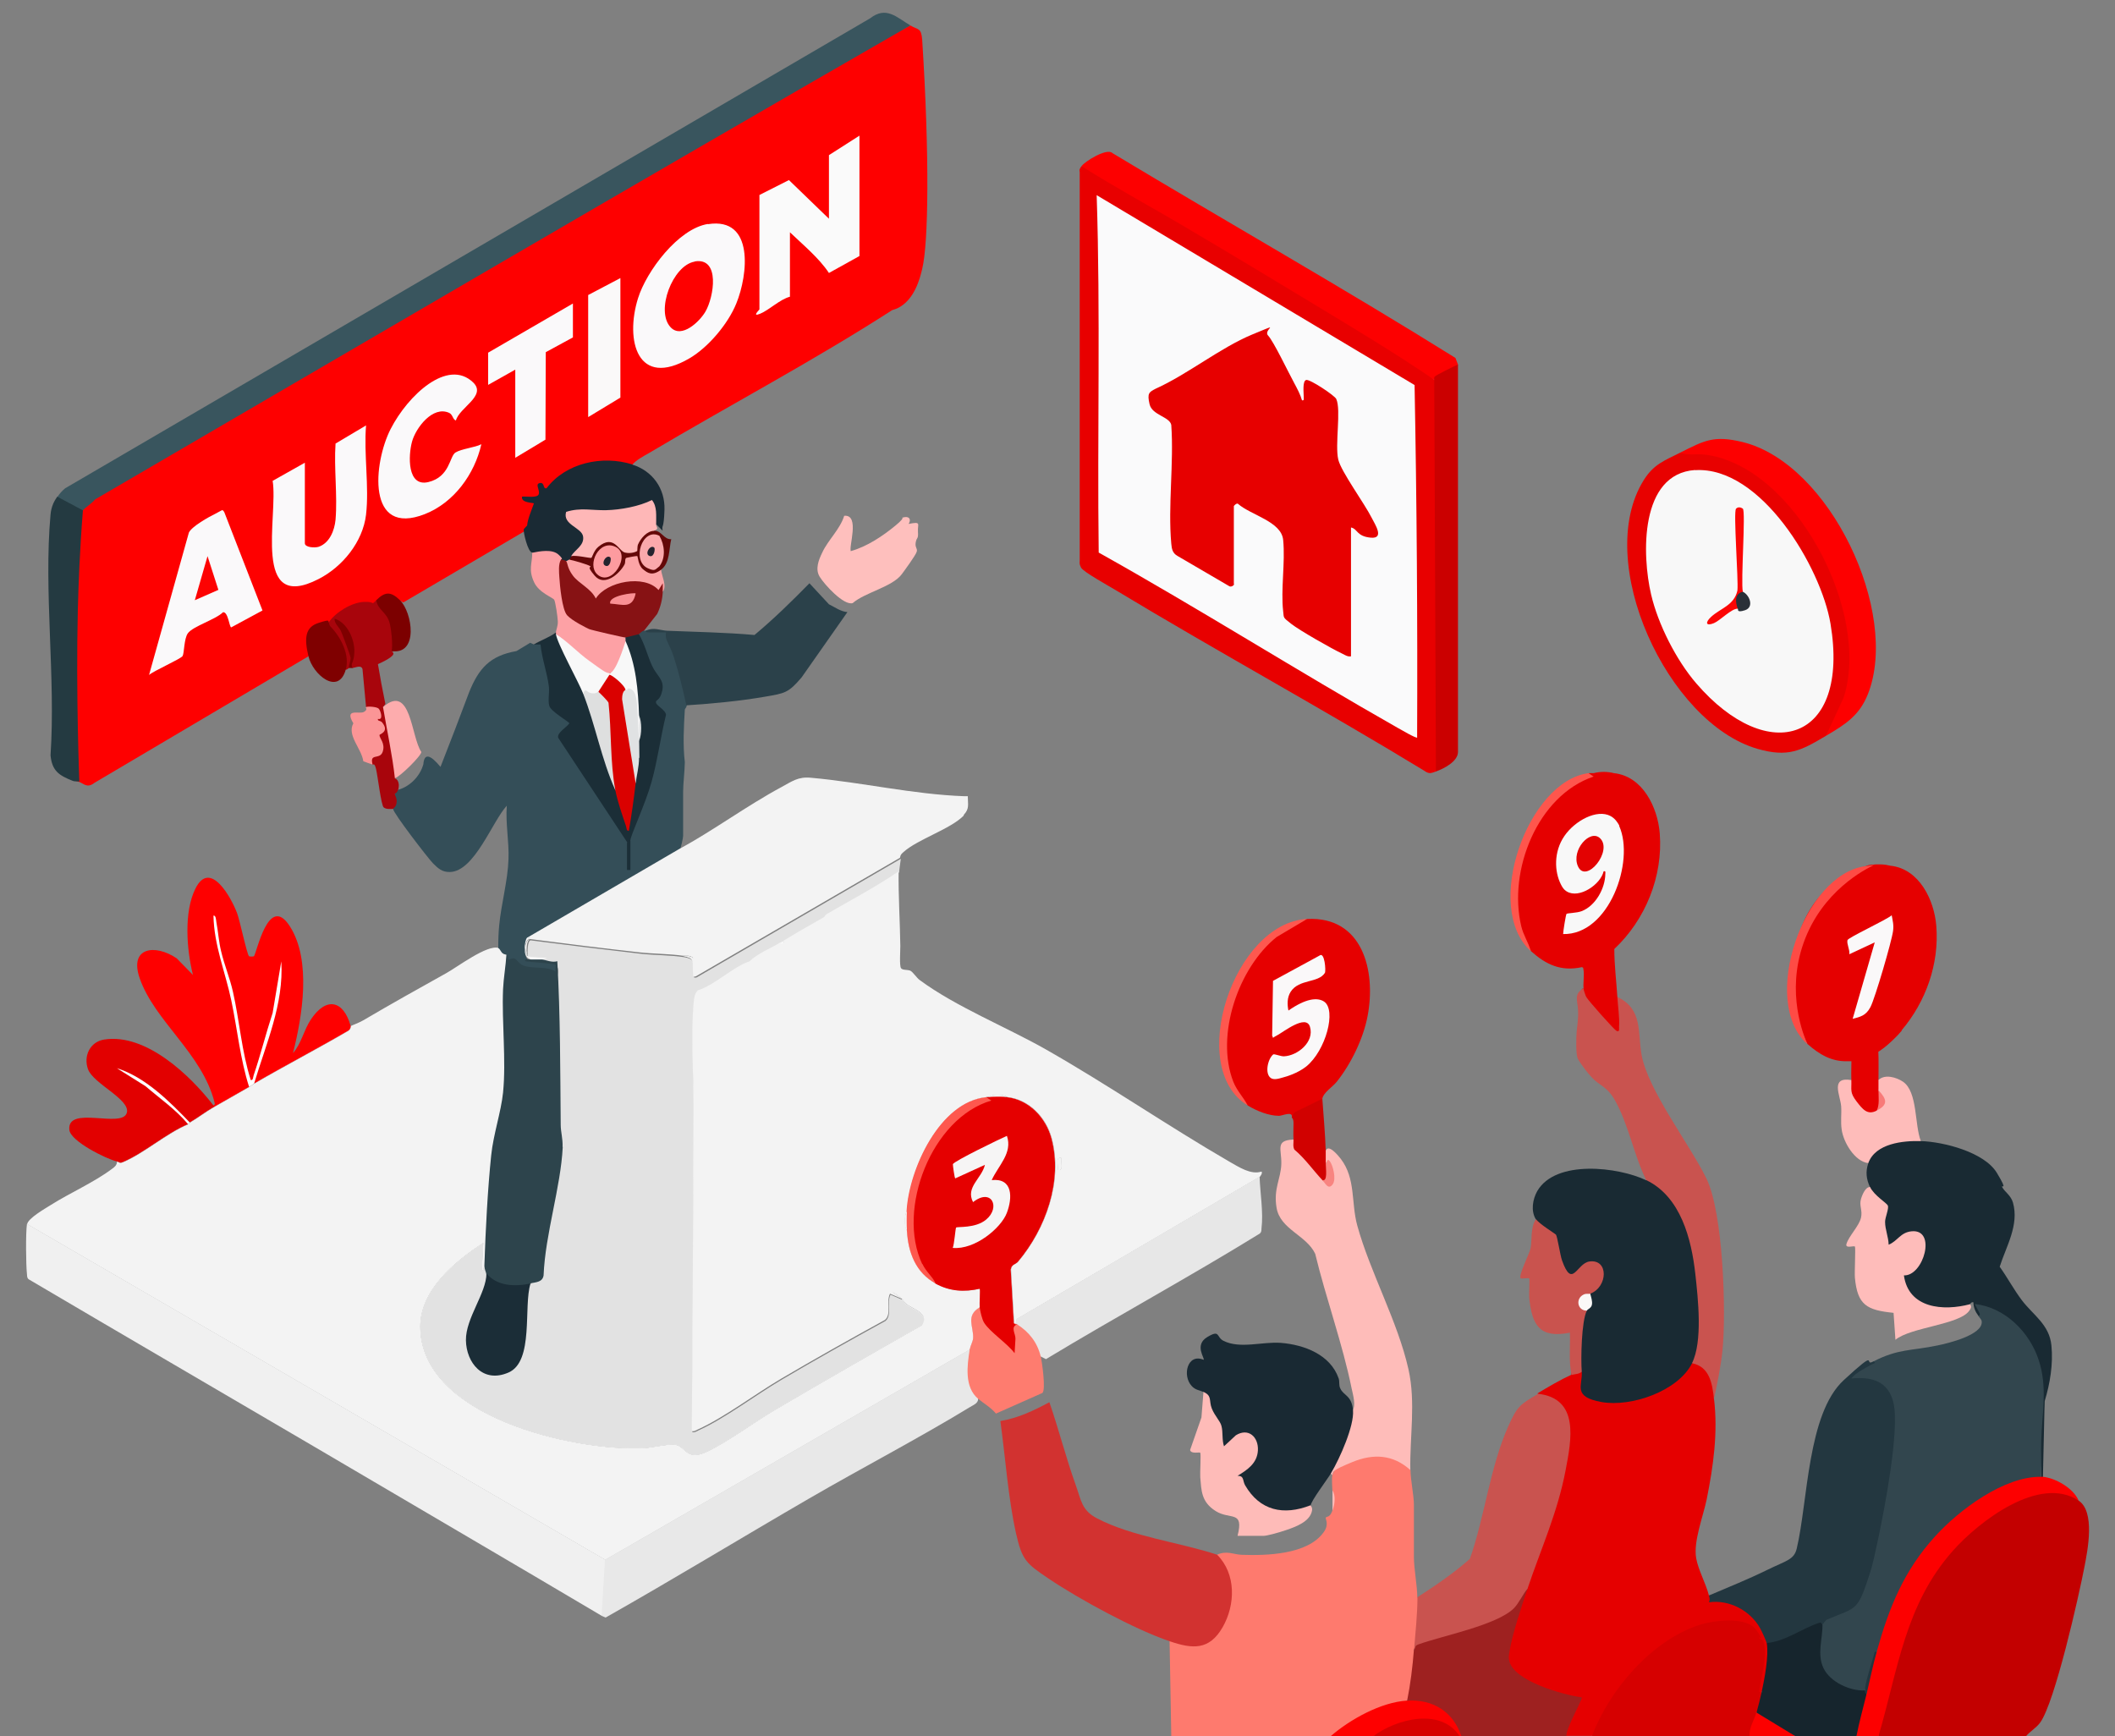 <?xml version="1.0" encoding="UTF-8"?>
<svg id="Livello_1" xmlns="http://www.w3.org/2000/svg" baseProfile="tiny" version="1.2" viewBox="0 0 1247.4 1024">
  <rect x="0" y="0" width="1247.4" height="1024" fill="#808080" stroke="none"/>
  <!-- Generator: Adobe Illustrator 29.5.1, SVG Export Plug-In . SVG Version: 2.1.0 Build 141)  -->
  <path d="M1121.6,607.9h0c-1.4,1.7-2.9,3.3-4.5,4.8h0c-4,3.9-10.8,10.3-21,12.6-.5,0-1.2.2-1.9.4-.3,0-.5,0-.8,0-.5,0-.9,0-1.4.2h-2.6c-9,.2-16.2-3.8-23.4-10.2-1.6-3.2-3.9-8.3-5.7-14.8-.6-2.1-12.4-47.7,16.2-75.7,4.2-4.1,12.3-10.8,25.8-15-.8.1-1.5.3-2.3.4,2.4-.5,5.4-.9,9-.8,2.3,0,4.3.4,6,.8,17,1.8,25.8,20.3,27,35.5,1.8,22.3-6.1,44.7-20.5,61.6h.2Z" fill="#e50000"/>
  <path d="M1010.9,825c2.4,19.9-.4,39.7-4.3,59.2-2.1,10.2-8,25-6.2,34.9,1.2,6.8,5.7,14.8,7.5,21.9,1.6-.3,2.2.4,2.6,1.7,12.6-.3,23.2,6.2,29.5,16.9,1.4,2.4,4.5,7.6,1.9,9.3l2.2,1.3c.7,8.9-1.1,17.8-2.9,26.5l-2.3,1.1c-1.8,1.6-2.9.5-3.1-1.8,1.9-8.1,2.9-16.3,2.9-24.6-1.2-3.6-3.9-8.5-6.9-11.3-39-12.2-76.1,28.7-90.1,61.8l-2.9,1.9h-15l-1.4-.2c.9-6.9,3.4-13.9,7.7-20.9-16.3-2.4-29.8-8.9-40.5-19.3-5.7-9.8,6-36.9,11.2-46.6-.5-1.7-.7-3.4-.4-5.1,9.6-23.8,17-47,22.2-71.9,2.9-13.9,3.9-33.3-14.2-35.8l-1.6-2.2c6.3-3.8,13.4-8,20-11-.4-3,4-3.5,6-2l2.1,1.1c1.1,30,51.2,10.8,60.3-5.4l2.6-.6c1.9-3,5.5-.3,7.7,1.5,6.1,5,5.9,12.3,5.3,19.5h.1Z" fill="#e50000"/>
  <path d="M831.9,867c0,5.8,2,14.9,2,20.5v31c0,6.6,2,16.9,2,23.5.5.6,1,1.1,1.3,1.8,2.2,4.1-.6,24.2-3.3,29.2,2.5,9.1.9,21.9-4,30l-2,2.2c-13.8,1.9-26.4,8.7-37.5,16.9l-5.6,1.9h-94l-1-56,2.3-1.4c28.4,13,41.1-28.3,25.6-46.8v-2.8c5.8-2.7,9.6-.2,14.6,0,14.5.5,39.1,0,48.5-13.5,3.3-4.6.7-7.9,1.1-8.4.7-1,2.3.2,3.9-4.1.7-4,1-8.1,0-12,0-2.4-.5-7.1,0-9,2.3-8,16.3-12.3,24.4-12.8s19.3,2,21.6,9.8h.1Z" fill="#fe7a6e"/>
  <path d="M1225.9,885c9.9,6.5,5.4,29.1,3.5,39-3.4,17.6-17.4,79.8-26.1,91.9-2.3,3.2-5.9,5.1-8.4,8.1h-87l-.8-4.4c12.2-52.2,25.1-104,74.5-131.9,12.4-7,33.2-15.4,44.3-2.7h0Z" fill="#c30000"/>
  <path d="M938.9,1024c10.1-27.1,35-56.3,63-65.5,8.4-2.8,28.2-5.5,34,2.9s.7,3.1,1.5,4.5,2,.7,2.4,1.8c2.7,7-.3,17.9-1.5,25.2s-1.3,4.1.6,5c2.3,3.8.8,9.7-3,12,1.5,2.1,1,5.1-1.3,9.1,0,2.6-1,4.2-2.7,4.9h-93Z" fill="#d60000"/>
  <path d="M900.9,937c-3.3,9.9-9.1,27.1-10.6,37-.3,2-.7,3.1-.2,5.3,2.3,12.2,32,20.3,42.8,21.8.7,1-9.9,19.1-9,23h-62c-7-10.8-16-19.6-29.8-19.1l-2.2-1.9c2-10,3.2-19.8,4-30l1.7-4.9,34.9-10.5c12.5-4.4,22.1-8,27.9-20.7h2.5,0Z" fill="#9e2120"/>
  <path d="M1074.9,958l2,1.6c-4.1,18.9,0,33.6,21.7,35.4l1.4,2c.6,0,.9.7,1,2,1.2,7.9-1.5,18.3-6,25h-36c-8-2.4-15.6-6.3-22.8-11.5l-.2-2.5c1.1-3.9,2.1-8.1,3-12,1.7-8,4.3-21.2,3-29,2.3-2.2,5.6-3.8,9.9-4.6l20.3-9.2c2.7-.6,4.2.3,2.8,2.8h-.1Z" fill="#16252d"/>
  <path d="M1203.9,871c0-.9.4-.9,1,0,7.4.7,18.1,6.8,21,14-23.2-15.2-58.8,12.4-74,29.5-28.4,31.9-32.4,70-44,109.5h-13c1.6-8.4,4-16.7,6-25,.3-8.5,2.9-17.1,6-25-.6-1.4-1-2.8-.8-4.3.6-7.6,8.7-26,12.5-33.5,15.7-31.6,47.1-62.6,83.1-67.1l2.3,2h0Z" fill="#fd0000"/>
  <path d="M829.9,1003c15.2-.9,27.2,6.5,32,21h-1l-3.7-1.5c-10.9-11.2-28.6-6.9-40.9-.3l-6.5,1.8h-25c11.4-9.9,29.7-20.1,45-21h.1Z" fill="#fe0000"/>
  <path d="M860.9,1024h-51c13.7-10.2,39.8-17.1,51,0Z" fill="#d60000"/>
  <path d="M1058.9,1024h-27c-.4-5.1,2.7-9.5,4-14l23,14Z" fill="#fc0000"/>
  <path d="M110.9,663c-12.9,5.4-25.8,17-38.3,22.3-2.3,1-2.1,0-3.7-.3,12.7-7.1,25.6-14.7,38.7-22.7,0,0,3.3.7,3.3.7Z" fill="#f6f6f7"/>
  <path d="M111.9,662c-.3.2-.6.8-1,1-.7-.8-.8-1.4-.5-1.5h0c.3,0,.8,0,1.5.5Z" fill="#f6f6f7"/>
  <path d="M125.9,653c-4.7,2.7-9.2,6.2-14,9,1.9-4.7,8.9-9.6,14-9Z" fill="#f6f6f7"/>
  <path d="M146.9,641c-7,4.1-14.1,8-21,12,5.1-6.4,12.9-10.8,21-12Z" fill="#f6f6f7"/>
  <path d="M149.9,639c-.9.5-1.9,1.3-3,2-.3-2.2,0-3,1.5-2.7.4,0,.9.3,1.5.7Z" fill="#f6f6f7"/>
  <path d="M206.9,605c-.1,0,0,2-1.6,2.9-18.3,10.7-37.2,20.5-55.4,31.1,1.1-1.3,2.3-2.5,3.6-3.6,1.2-1.1,2.5-2.2,3.9-3,16.2-9.3,33.8-18.9,49.5-27.4Z" fill="#f6f6f7"/>
  <path d="M298.9,563c-.3-.2-1.6-.2-2.5-1-.9-.7-1.6-2.8-2.5-3,2.3-1.7,4.7,1.8,5,4Z" fill="#f6f6f7"/>
  <path d="M299.2,640.8c-6.9,33.6-10.2,67.8-11.9,102.4l-1.4,2.8c.7-20.6,1.9-44.1,4-64.5,1.3-12.5,5.8-25.5,7-37,1.9-19-.8-41.5,0-61,.3-6.5,1.6-13.9,2-20.5.4,1.4.7,2.9.9,4.4.5,3.8.3,7.9-.7,12.3v61.1h.1Z" fill="#f6f6f7"/>
  <path d="M356.9,920l-1.8,1.2c-112.8-65.5-225.6-131-338.5-196.5l-.7-2.7,341,198Z" fill="#f6f6f7"/>
  <path d="M571.9,796l-1.8,3.3c-70.4,40.6-140.8,81.2-211.1,121.8h-.1l-1.9-1.1,215-124h0Z" fill="#f6f6f7"/>
  <path d="M531.9,766l-5.5-3.9c1.4.5,3.2,1.8,5.5,3.9Z" fill="#f6f6f7"/>
  <path d="M534.6,724.5c0,.5.2,1,.3,1.5-1.7-2.7-1.7-9.1,0-12,0,.5-.2,1-.3,1.5,0,.5-.2,1-.2,1.5s0,1,0,1.5q0,.3,0,0v3h0c0,1,.2,2,.4,2.9h-.1Z" fill="#f6f6f7"/>
  <path d="M551.9,757c-11.8-6.3-16.3-18.3-17-31l2.1,1.8c.8,11.6,6,21.6,14.9,29.2Z" fill="#f6f6f7"/>
  <path d="M543.9,781.5c-28.9,16.4-57.7,32.9-86.3,49.7-12.4,7.2-29.4,20-41.6,25.4-11.3,4.9-11.6-3.5-17.6-4.5-4-.7-14.1,1.8-18.9,2-41.2,1.8-131.3-18.4-131.6-71.5-.1-21.8,20.5-38.7,37.1-49.5l-1,18,2-5v.8c0,4.9-1.3,6-4,3.2l.6-13c-57.4,38-33,82.1,23.5,102.8,29.9,11,61.8,14.8,92.7,10.3,11.4,7.7,12.5,7.5,24.8.4,38.2-24.8,78.7-47.8,119.1-70.4,3.6-2.1-7.1-8.4-8.9-9.1-1.9-1.5-3.6-2.9-1.8-5,.8.8,1.3,2,2.5,3,4,3.2,13.8,5.5,9.5,12.5h0Z" fill="#f6f6f7"/>
  <path d="M575.9,787.5c0,3.3-.5,7.7-4,8.5.4-2.3,1.8-4.6,2-6.6.5-6.9-4.7-13.3,4-18.4-3,6-3.9,9.3-2,16.5Z" fill="#f6f6f7"/>
  <path d="M577.9,771c-.2-2,.4-10.6,0-11-9.2,2.1-17.7,1.5-26-3l2.8-.8c6.9,3.2,14.5,3.6,21.9,2.1,4.6.2,4.6,11.1,1.2,12.7h0Z" fill="#f6f6f7"/>
  <path d="M581.9,647l-.8,1.4c-27.3,7.5-40.7,37.9-44,63.8l-2.1,1.7c1.4-24.4,19.4-64.3,47-67h-.1Z" fill="#f6f6f7"/>
  <path d="M582.7,647h-.8.8Z" fill="#f6f6f7"/>
  <path d="M593.9,647c-3.6-1-7.4-1-11,0,2.3-1.7,8.5-1.7,11,0Z" fill="#f6f6f7"/>
  <path d="M623.9,690c.6-2.1-1.7-7.8,2-7-.6,2.1,1.7,7.8-2,7Z" fill="#f6f6f7"/>
  <path d="M742.9,694l-.7,2.6c-48,28.1-95.6,56.2-142.9,84.2,0,0-.3,0-.4.2-.6.8-1.7,1.3-2.2.7,0,0-.2-.2-.2-.5-1.4-4.2-2.9-32.2-1.1-35.8,24.9-21.5,41.1-83.9,0-96.2l-1.5-2.2c13,1.4,23,12,26.3,24.2,6.8,25.2-3.4,53.4-19.7,72.8-1.6,1.9-3.8,1.4-4.3,4.7l1.8,30.9c0,.5,0,.7.2.9.2,0,.5,0,.9.2l.5-2.7,143.4-84h0Z" fill="#f6f6f7"/>
  <path d="M372.9,274l-2.8,1.3c-17.1-4.3-35.4.4-46.8,14.3-1.7.6-3.1.3-4.2-1.1,1.6,4-.7,6.6-4.9,6.5.8.2,1.6.6,2,1.4.6,1.3-2.8,13.7-5.4,13.7l-.9,2.9-72,42.3-2.1-1.1c-2.1.2-4.4-.5-7.1-1.9-2.6,1.5-4.9,2.2-6.9,1.9.5,2.8.2,3.2-2.5,3.7-7.5-2.3-14.9,2-20.5,6.7-1.7-.3-2.6.6-2.7,2.8l-2.3-.2-1,1.8c-9.6-.7-10.8,8.4-9.5,15.9l-1.6,2.3-126,74.5c-4.4,3.5-6.5.2-9-.5-2.2-.5-3.2-1.4-3-3.7.6-45.2,0-89.7-1.5-133.6.2-7.7.5-15.6,4-22.5l2.5-.2c-2-2,4.3-7.1,5.9-8C195,211.2,335.2,129.4,475.7,48c20.2-11.4,40.6-22.4,61.2-33,4.6,2.8,6.4,1.1,7,8.5,4.4,68.7,3.7,120,0,135.1-1.3,5.5-4.5,18.4-14.6,23.2-1.5.7-2.7.9-3.1,1.1-45.7,29.5-96.5,56.4-143.6,84.4-3.3,1.9-7.2,3.9-9.7,6.8h0Z" fill="#fe0000"/>
  <path d="M531.9,766l-5.5-3.9c1.4.5,3.2,1.8,5.5,3.9Z" fill="#e2e2e2"/>
  <path d="M312.8,553.4c-.2,0-.4.3-.6.4,0,0,.2-.3.2-.4h.4Z" fill="#e2e2e2"/>
  <path d="M409,565.1h-.1c-1.6-.5-3.4-.8-5.2-1h-.8c1.2-.2,2.3-.2,3.2,0h0c1.2.2,2.1.6,2.9,1.2v-.2Z" fill="#e2e2e2"/>
  <path d="M543.9,781.5c-28.9,16.4-57.7,32.9-86.3,49.7-12.4,7.2-29.4,20-41.6,25.4-11.3,4.9-11.6-3.5-17.6-4.5-4-.7-14.1,1.8-18.9,2-41.2,1.8-131.3-18.4-131.6-71.5-.1-21.8,20.5-38.7,37.1-49.5l-1,18,2-5c2.6.2,3.4,3.8,1,5h0c.5.9.9,1.9,1.1,2.9.6,3,0,6.2-2.1,9.8l-7.3,17.4c-9.9,27.7,27.9,41.8,29.6,8l1.9-28.7c0-.7,0-1.2.3-1.5.4-.9,1.3-1.3,2.6-1.8l1.1-2.2c2.2,0,3.8-.8,4.6-2.2,3.6-25.4,7.4-50.7,11.3-76.1-1.3-32.2-2.1-64.9-2.5-98,1.6-3.8,2-6.6,1.1-8.5-.4-1-1.2-1.7-2.3-2.2-1.4-.7-3.4-.9-5.9-.7l-.4-1c-.9,0-1.8,0-2.5,0-2.5-.2-4.4-.8-5.7-1.7h0c-.3-.2-.5-.4-.7-.6h0c-.9-1.1-1.2-2.5-.9-4.3,0,1.4.3,2.8.9,4-.2-2.2-.1-8.7,1.7-9.1,21.6,2.8,43.3,5.4,64.9,7.9,8.2.9,17.5.8,25.5,2,7.7,1.2,5.2,4.1,6,10.5.2,1.4-.6,1.8,1.5,1.5l120.5-70c-.2,1.5-1,7.1-1,8-13.5,9.3-28.2,16.9-42.4,25.2-.9.5-1.4,1.7-1.6,1.8-4.6,2.7-9.4,5.3-14,8-3.3,1.9-6.8,4.1-10,6,.5,1.1,0,1.8-.7,1.8h-.2c-.3,0-.7-.3-1.1-.7-6,3.6-12.8,6.1-18,11-9.3,3-20.4,13.9-30.4,17.1-2.1,1.8-2.4,5.6-2.6,8.4-1.6,18.8.1,42.1,0,61.5-.2,63.3-.5,126.7-1,190,1.6.4,2.3-.4,3.5-.9,15.4-6.9,34-21,49.1-29.9,20.2-11.9,40.7-23.4,61.3-34.7,4.1-3.4.6-10.6,3-15.5l7,3c.8.8,1.3,2,2.5,3,4,3.2,13.8,5.5,9.5,12.5l-.3-.5Z" fill="#e2e2e2"/>
  <path d="M743.9,691c-6.2,2-13.2-2.7-18.7-5.8-36.6-21.2-71.8-45.5-108.6-66.4-23.3-13.2-52.8-25-74.2-40.8-1.8-1.3-3.9-4.7-5.5-5.5-1.7-.7-4.7-.2-5.5-1.5-1-1.4-.4-10.4-.4-13.1-.2-14.4-1.2-29.9-1-44-13.5,9.3-28.2,16.9-42.4,25.2-.9.5-1.4,1.7-1.6,1.8-4.6,2.7-9.4,5.3-14,8-3.3,1.9-6.8,4.1-10,6,.5,1.1,0,1.8-.7,1.8h-.2c-.3,0-.7-.3-1.1-.7-6,3.6-12.8,6.1-18,11-9.3,3-20.4,13.9-30.4,17.1-2.1,1.8-2.4,5.6-2.6,8.4-1.6,18.8.1,42.1,0,61.5-.2,63.3-.5,126.7-1,190,1.6.4,2.3-.4,3.5-.9,15.4-6.9,34-21,49.1-29.9,20.2-11.9,40.7-23.4,61.3-34.7,4.1-3.4.6-10.6,3-15.5l7,3-5.5-3.9c1.4.5,3.2,1.8,5.5,3.9.8.8,1.3,2,2.5,3,4,3.2,13.8,5.5,9.5,12.5-28.9,16.4-57.7,32.9-86.3,49.7-12.4,7.2-29.4,20-41.6,25.4-11.3,4.9-11.6-3.5-17.6-4.5-4-.7-14.1,1.8-18.9,2-41.2,1.8-131.3-18.4-131.6-71.5-.1-21.8,20.5-38.7,37.1-49.5l-1,18,2-5c.7-20.6,1.9-44.1,4-64.5,1.3-12.5,5.8-25.5,7-37,1.9-19-.8-41.5,0-61,.3-6.5,1.6-13.9,2-20.5-.3-.2-1.6-.2-2.5-1-.9-.7-1.6-2.8-2.5-3-6.7-2.1-24.2,11.2-30.7,14.8-16.5,9.2-32.8,18.3-49.1,27.9-2.6,1.5-6.8,3-7.2,3.3-.1,0,0,2-1.6,2.9-18.3,10.7-37.2,20.5-55.4,31.1-.9.5-1.9,1.3-3,2-7,4.1-14.1,8-21,12-4.7,2.7-9.2,6.2-14,9-.3.2-.6.8-1,1-12.9,5.4-25.8,17-38.3,22.3-2.3,1-2.1,0-3.7-.3,0,2.1-1.5,3.3-3.1,4.4-10.4,7.8-24.7,14.1-35.8,21.1-3.5,2.2-13.5,7.9-14.1,11.4l341,198,215-124c.4-2.3,1.8-4.6,2-6.6.5-6.9-4.7-13.3,4-18.4-.2-2,.4-10.6,0-11-9.2,2.1-17.7,1.5-26-3-11.8-6.3-16.3-18.3-17-31-1.7-2.7-1.7-9.1,0-12,1.4-24.4,19.4-64.3,47-67h1c2.3-1.7,8.5-1.7,11,0,13,1.4,23,12,26.3,24.2,6.8,25.2-3.4,53.4-19.7,72.8-1.6,1.9-3.8,1.4-4.3,4.7l1.8,30.9c0,.5,0,.7.2.9.2,0,.5,0,.9.2l.5-2.7,143.4-84c0-.2,1.6-1.7,1-3h-.2ZM623.9,690c.6-2.1-1.7-7.8,2-7-.6,2.1,1.7,7.8-2,7Z" fill="#f3f3f3"/>
  <path d="M461.2,556.8h-.2c-.3,0-.7-.3-1.1-.7.5,0,.9,0,1.3.3.2-.4.4-.8.7-1.3.5,1.1,0,1.8-.7,1.8h0Z" fill="#f3f3f3"/>
  <path d="M531.9,766l-5.5-3.9c1.4.5,3.2,1.8,5.5,3.9Z" fill="#f3f3f3"/>
  <path d="M394.5,373c-4.5-.9-9-1.3-13.6-1h-1c-1.8-2.6-4.7-.6-3,2l-.7,2.9c3.5,9.4,7.6,18.5,12.6,27v3.2c-5.8,6.8-3.9,9,2,14.3-3.8,25.2-11.3,49.7-20.5,72.1l-39.2-59c2.5-2.5,4.7-5.2,6.4-8-3.6-3.7-7.4-7.3-11.5-10.7-.1-12.3-2.1-24.6-5.9-36.8-1.8,0-3.5.4-5.2,1.1l-2.2-1-8.1,4.9c-15.6,2.7-22.3,10.2-28,24.5-5.5,14.7-11.1,29.3-16.8,43.8-6.2-7.5-9.6-8.1-10.1-1.6-2,7.4-8.5,13.8-16,15.4l-.8,2.1c-1.6,1.7-1.5,6.8-1,9-.2,2,20.6,29.1,23.5,32,3.1,3.1,5.4,5.2,10,5.1,14.5-.4,24.9-29.8,33.5-39.1-.8,10.5,1.4,21.1,1,31.5-.4,12.8-4.3,26.4-5.5,39.2-.4,4.4-.6,8.9-.5,13.3.9.3,1.6,2.3,2.5,3,1,.8,2.2.7,2.5,1,0,2.2.3,3.7.9,4.4.7.8,1.7.7,3.2,0,.7,4.4,24.6,8,25.5,7,.1-.2,0-2.6,0-4.3s-.1-1.3-.2-1.4c-.2-.3-1-.5-2.1-.7-2.1-.4-5.5-.7-8.4-.9h0c-1,0-2,0-2.9-.2h-2.5l.5-.6c-4.6-.2-3.6-10.5-2-12.5l90-52.5c.7-1.5,2-7.3,2-8.5v-26c0-4.9.9-11.8,1-17.5-1.2-10-.6-20.8,0-31,.1-.5,1.1-1.5,1-2l1.2-3.6c-3.2-13.6-7.1-26.7-11.7-39.4v-.4ZM370.5,511.2c0-.4.2-.9.3-1.4v1.3h-.3ZM370.8,496.2c0,.8,0,1.8-.1,2.7-.2-.9-.5-1.7-.8-2.4.3-.4.6-.9.8-1.4.3.2.7.3,1.2.4-.6.2-1.1.4-1.1.7h0ZM312.8,553.4h-.4c0,0-.2.3-.2.4.2-.2.4-.3.6-.4ZM310.9,564s.1,0,.3,0l-.3-.6h0s0-.2-.1-.3h0c-.6-1.2-.8-2.6-.9-4-.3,1.8,0,3.1.9,4.2h0c0,.3,0,.5.1.6Z" fill="#344e58"/>
  <path d="M1203.9,871c-21.9-.4-48.4,19.5-62.5,35-18.5,20.3-27.2,41.9-34.5,68-2.6,7.7-4.9,15.4-7,23-8.9.4-20.5-5-24.4-13.1-4-8.3-.5-17.3-.6-25.9-1.8-1.6-.6-2.7.9-4,19.1-6.1,21.2-12.4,26.1-30.8,6-22.2,10.5-47.2,12.8-70.1s3.9-40.8-22.4-38.4c-2.7-1.3-1.3-2.9.8-4.3,4.8-2.9,8.7-5.3,11.7-7.4,15-7.7,22.4-6.2,38-9.5,5.9-1.2,26.6-6.1,26-14,0-1.5-1.8-2.6-2-3.6-.9-2.6-1.8-5.3-2.7-8.1,22.4-.7,41.5,24.5,42.7,45.8-1.6,19-2.6,38.1-3,57.3h0Z" fill="#32464e"/>
  <path d="M357,951.7l-2.1,1.3c-56.7-33.6-113.6-66.8-170.3-100.2-55.9-32.8-111.9-65.4-167.7-98.3-1-.8-.9-1.9-1-3-.6-5.3-.8-24.5,0-29.6l341,198c.8,0,1.9.5,1.9,1h0c.2,6-.6,25.5-1.9,30.6v.2Z" fill="#f0f0f0"/>
  <path d="M568.4,481c-7.6,7.9-27.2,14-35.5,21.5-1.4,1.3-1.7,1.4-2.1,3.4l-120.5,70c-2,.3-1.3,0-1.5-1.5-.8-6.4,1.7-9.4-6-10.5h.8c1.8.2,3.6.6,5.2,1.1h.1c-.8-.7-1.7-1.1-2.9-1.3h0c-.9,0-2,0-3.2,0-8-1.2-17.3-1.1-25.5-2-21.7-2.4-43.3-5.1-64.9-7.9-1.9.5-2,6.9-1.7,9.1-.6-1.2-.8-2.6-.9-4,.3-1.5,1-3.3,2.2-5.4.2-.2.4-.3.6-.4h-.4c0,0-.2.3-.2.4-1.5,1.2-2.2,3.2-2.2,5.4-.3,1.8,0,3.1.9,4.2h0c0,.3,0,.5.1.6,0,0,.1,0,.3,0,.5.8,1,1.4,1.7,1.9-4.6-.2-3.6-10.5-2-12.5l90-52.5c19.2-10.3,39.8-25.5,60.1-36.4,6.3-3.4,9.8-6.2,17.3-5.5,30.3,2.7,60.1,9.8,90.6,10.9h2c0,4.9,1.1,7.3-2.4,11v.3Z" fill="#f3f3f3"/>
  <path d="M312.1,553.8c-1.2,2.1-2,3.9-2.2,5.4,0-2.2.7-4.2,2.2-5.4Z" fill="#f7f7f7"/>
  <path d="M310.8,563.3h0c-.9-.9-1.2-2.3-.9-4.1,0,1.4.3,2.8.9,4h0Z" fill="#f7f7f7"/>
  <path d="M312.8,553.4c-.2,0-.4.3-.6.4,0,0,.2-.3.2-.4h.4Z" fill="#f7f7f7"/>
  <path d="M322.4,565l-2.5,1c-.4.5-1.2.8-2.1.9h0c-.9,0-2,0-2.9-.2h0c-.8-.2-1.5-.4-2-.7-.7-.5-1.3-1.1-1.7-1.9h.4c2.3.4,9.4.8,10.8.8h0Z" fill="#f7f7f7"/>
  <path d="M409,565.1h-.1c-1.6-.5-3.4-.8-5.2-1h-.8c1.2-.2,2.3-.2,3.2,0h0c1.2.2,2.1.6,2.9,1.2v-.2Z" fill="#f7f7f7"/>
  <path d="M845.9,224l2,.7c.3,76.1.7,152.2,1,228.4l-2,1.9c-2.9,1-3.9,1.7-7-.5-60.1-36.6-122-70.3-182.3-106.7-3.5-2.1-18.8-10.6-20-13s-.8-2.8-.8-4.2V101.4c-.4-1.7.4-2.3,1-3.4,1.5.3,2.9.7,4.4,1.2s2.8,1,4,1.7c65.6,37.7,132.9,77.1,196.1,119.1l3.5,4h0Z" fill="#e80000"/>
  <path d="M970.9,696c6-1.6,13,6.6,16.6,11.4,16.5,22,19.6,69.6,13,95.8l-2.6.9c-8.3,16.4-35.9,25.9-53.3,22.8s-11.1-9.8-11.7-17.8l-2.1-1.4c-.3-5.3-.2-32.7,3.5-34.3s1.1-.3,1.6-.4c-.7-1.1-.3-2.5,1.1-4.1-.8-2.6-.5-4.6.9-5.9l.2-2.2c8.5-3.9,7.7-19.6-3.3-13.3-8.1,9.4-11.6,7-15.5-3.6l-3.2-14.5-10.3-7.4v-2.9c-3-4.9-1.9-11.8.9-16.7,10.9-18.6,47.7-14.2,64.2-6.3h0Z" fill="#192a33"/>
  <path d="M717.9,917c11.2,11.3,10.8,29.4,3.2,42.7-7.9,13.7-17.7,12.9-31.2,8.3-20.5-6.9-53.4-24.8-71.5-37-13.2-8.9-15.6-10.8-19.2-26.8-4.7-21.3-6.2-44.5-9.2-66.1,10.4-1.7,19.8-6.2,28.9-11.1,5.6,16.1,9.8,32.9,15.6,49,3.2,9,3.5,14.8,12.5,19.5,20.9,10.9,48.7,14.1,71,21.5h0Z" fill="#d23230"/>
  <path d="M536.9,15C376.2,107.4,216.2,201.2,56,294.6c-1.4,2-6,4.9-7.1,6.4-.5.6-1.1,1.2-1.9,1.2s-14.4-6.6-13.1-9.2c1.3-1.9,2.7-3.5,4.5-5L513.2,10.8c9.4-7.3,15.4-.8,23.7,4.2Z" fill="#39555e"/>
  <path d="M206.9,605c-.1,0,0,2-1.6,2.9-18.3,10.7-37.2,20.5-55.4,31.1l-.4-1.9c1.4-2.4.1-.8-1.1,1.2-.6.9-1.2,1.9-1.5,2.7-7,4.1-14.1,8-21,12-.9-.3-.9-.6,0-1,1-.5.8-1,.6-1.9-7.3-28.8-35.3-47.8-44.1-73.1-6.4-18.4,9.1-20.4,21.8-11.8l9.6,9.8c-3.7-14.7-5.5-37.1,1.5-51,8.7-17.4,21.2,5.7,24.5,14.5,1.6,4.1,5.9,24.7,7.1,25.5.3.2,2.5.2,2.8,0,1.6-1,8.5-37.7,21.3-17.6,12.8,20.1,7.3,53,1.8,74.7,4.9-5.5,6.4-13.7,10.6-19.9,9-13.5,19.2-11.3,23.4,3.9h0Z" fill="#fe0000"/>
  <path d="M1104.9,803c2.4.8-.7,1.5-1.5,2-3.8,2.2-8.9,4.6-11.5,8,12.2-1.2,22,1.7,24.9,14.6,3.6,16.1-5.4,62.7-9.2,80.6s-3.9,16.9-6.4,24.6c-5.9,17.8-7.7,15.5-23.6,22.4-1.2.5-2.3,2.8-2.7,2.8s0-1.5-2.2-.8c-9.9,3.2-19.9,11-30.8,11.8,0-.9-3.1-7.5-3.8-8.7-5.8-10.4-18.2-17-30.2-15.3.7-1.4.4-2.5,0-4,11.5-4.9,23.2-9.6,34.4-15.1s15.8-5.9,17.4-12.6c6.6-27.7,6.2-79.5,27.7-99.3s11.3-7.8,17.5-11Z" fill="#233740"/>
  <path d="M577.2,822.6l-.3,2.4c0,2.7-2.8,3.6-4.7,4.8-30.7,18.7-63.8,35.9-95,54-40,23.2-79.7,47.4-120,70.2l-2.4-1,2-33,215-124,1.8,1.7c-2.5,9.5-1.3,17.8,3.6,24.9h0Z" fill="#e8e8e8"/>
  <path d="M1132.9,673c13.4.4,37.4,6.5,44.8,18.7s1.8,6.1,3.3,8.7,5,4.7,6.2,8.8c3.8,13.3-4,25.9-7.8,37.9,4.5,6.3,8.4,13.6,13.1,19.8,6.6,8.7,16.2,14.3,17.4,26.6,1.1,11.1-.8,22.4-4,33l-1,44.5h-1c.2-7.2-.3-14.4,0-21.5.5-16.4,3.8-31.3-1.5-47.4-5.4-16.5-19.9-31-37.5-33-.3.2,2.4,4.7,2.7,5.7s-.7,1.2-.7,1.3c-1.8-2.3-3-5-3-8-1.3-.4-1.8,1-2,1-2.5,4.7-14.2,4.2-19.4,3.5-11.3-1.6-21.9-9-20.8-21.5,18-5.7,15.8-36.8-5.9-15.7-.8,0-2,.2-2.8-.3-2.9-2-3.5-19.8-1.9-23.8-1.5-1.1-9.6-8-9.4-9.3s.6-1.4,1.2-1.9c-2.2-4.6-2.7-9.2-1-14-2.9-2.9,1.8-7,4.4-8.9s7.6-3.9,11.7-4.9,12.9-2.7,14.9.8h0Z" fill="#192a33"/>
  <path d="M762.9,672c1.7.7,2.4,2.3,2.1,4.9,5.3,4.9,10.1,10.1,14.6,15.8l.3,3.3,2.1-.5c3.1,5.3,3.1-.4,2.7-3.9s-.9-7.2-2.9-5.6c-2.7-2.2-2.7-4.8,0-7,1.4-5,7.6,2.7,9,4.5,8.9,11.7,6,25.8,9.7,39.3,7.6,27.6,23.9,56.6,30.2,84.8,4.4,19.7.7,39.7,1.1,59.4-10.2-9.2-21.8-9.8-34.2-4.7s-11.2,5.5-11.8,7.7l-1-1-1-2.3c5.6-10.3,11.3-21.3,12-33.2l1.9-1.5c2.1-3.2.3-9.3-.5-13-5.3-26.2-15.2-53.4-21.5-79.5-5.1-11-20.7-14.4-22.8-27.2-1.9-11.2,2.5-17,2.8-25.7s-3.8-14,6.9-14.5h.3Z" fill="#febcb9"/>
  <path d="M709.9,821c-2.5-1.1-4.9-1.2-7-3.5-5.8-6.1-2.6-19.6,7-15.5.8-.9-5.7-8.7,2.1-13.4s5.2,0,9.6,2.2c9.8,4.9,22.8.4,33.8,1.2,13.8,1.1,29.2,6.9,34.1,20.9.7,1.9,0,4.1,1,6,1.9,4.3,6.8,4,7.5,13s-7.6,27.9-13,37c-2.4,4-11.7,16.2-12,19-1.2,4.1-8,4.6-12.1,4.9-13.7,1-25.7-7.3-29.8-20.2-3.2-2.1-1.7-4.9,4.3-8.4,7.4-5.3,6.1-21.6-5.2-16.1-5.7,6.7-9.3,7.5-10.8,2.4l-.8-9.1c-4.5-6.6-6.5-13-8.6-20.5h0Z" fill="#192933"/>
  <path d="M939.9,456c3.9-1,8.1-1,12,0,17,1.8,25.8,20.3,27,35.5,2,25.4-8.5,51-26.8,68.2,0,9.5,1.2,18.9,1.8,28.3,3.5,3.5,5,20.5.3,22s-22.1-21.1-21.6-24.6.7-1.8,1.4-2.4c-.4-2.3.4-7.7,0-10.5s-.3-1.5-1-2.1c-12.4,2.7-21.2-1.5-30-9.4-22.6-32.9-2.9-89,33.7-103.6l.3-1.4c1-.1,2,0,3,0h-.1Z" fill="#e50000"/>
  <path d="M906.9,822c24.8,2.7,19.9,27.1,16.5,45-4.8,25.3-14.5,46.2-22.5,70-2.8,3.3-5,8.4-8,11.5-10.1,10.1-42.6,16.3-56.5,21.4-2.1.8-1.4,1.7-2.4,3.1.8-10,2-21.2,2-31,10.7-6.9,21.4-14.2,30.9-22.6,8.8-24.9,11.9-54.3,22.7-78.3,5.3-11.9,6.9-12.7,17.5-19h-.2Z" fill="#c9534f"/>
  <path d="M779.9,648l-.6,2.5-14.4,7c-.5,1.5-1.3,1.9-3,1.5.7-3.9-5.4-1-7.5-.9-6.1,0-13.3-2.9-18.5-6.1-31.9-31.2-6-99.5,35-110,32.7-1.7,40.8,30.5,35.7,57.2-2.5,13.3-9.8,28.3-18.2,38.8-2.3,2.9-8,6.5-8.5,10Z" fill="#e60000"/>
  <path d="M933.9,583c.2,1.1,1.1,3.9,1.6,4.9,1,2,16.6,19.5,17.9,20.1,2.1.9,1.4-1.4,1.5-2.5.4-5.1-.7-12.1-1-17.5,15.1,7.1,11.9,20.8,14.3,34.2,3.8,20.9,28.2,52.4,38.2,72.8,9.9,20.1,11.8,78.5,9.5,101.5-1,9.5-3,19.1-5,28.5-1.1-9-2.5-18.9-13-21,6.4-12.7,3.6-37.9,2-52.5-2.3-20.7-8.6-45.7-29-55.5-7.3-14.7-10.6-33.7-18.8-47.7-4.7-7.9-8.9-7.9-13.7-13.3s-7.8-10.3-8-11c-1-3.1-.8-12-.5-15.6s1.1-7.5.8-12.9-2.6-9.4,3.2-12.5Z" fill="#c9534f"/>
  <path d="M1107.9,643c2.2,4.4,3.2,8.5-1,12-2.1,6.9-8.3,1.3-11.9-2.2-3.7-3.6-8-12.6-3.1-15.8-.2-5.3.2-10.7,0-16-.4.2-.9.4-1.4.6l16.5-9.5c1.3,8.2.9,16.5.9,24.9,2,2,2,4.1,0,6Z" fill="#e50000"/>
  <path d="M744,724.6c0,1.1,0,2.2-1.1,3-41.5,25.6-84.3,48.8-126,74l-3-1.5-2.5-1.5c-1.8-6-5.8-11.1-10.9-14.7l-.6-2.8h-1v-.3l.6-2.7,143.4-84c.3,9.7,2.3,20.7,1.1,30.6h0Z" fill="#e7e7e7"/>
  <path d="M1076.9,434c-14.8,8.8-22.3,12.8-40.2,7.7-53.2-15.2-97.3-110.6-67.2-158.6,5.9-9.4,12.3-11.5,21.4-16.1,31.9-6.2,60.1,19.6,76.8,44.7,23,34.7,38,87.8,9.2,122.3Z" fill="#e80100"/>
  <path d="M380.9,372c4.5-2.3,8.5-.2,12.5,0,17.2.7,34.5,1,51.6,2.5,11.4-9.5,22-19.9,32.4-30.5l11.5,12.4c3.5,1.7,6.9,4.3,10.9,4.6l-27,38.5c-7.8,9.2-9.9,9.4-21.6,11.4-15,2.6-31.2,4.1-46.4,5.1-1.9-8.8-4.4-19.2-7.3-28.2s-5.5-10-4.7-14.8c-3.2-.1-6.4.1-9.6,0s-2.3-1-2.4-1h.1Z" fill="#2b414a"/>
  <path d="M859.9,215l-1.3,2.8-12.7,6.2c-22.8-15.6-46.7-29.9-70.3-44.2-24.6-14.9-49.5-29.9-74.4-44.6-21-12.5-42.6-24.1-63.3-37.2,1.5-2.5,14.9-11,18.2-7.7,67.3,40.5,135.8,79.3,202.3,120.8l1.5,3.9h0Z" fill="#fd0000"/>
  <path d="M1076.9,434l10.3-22.2c16.8-49.8-28.5-137.3-81.9-143.7-4.8-.6-9.7.7-14.4-1.1,14.3-7.2,19.9-10.4,36.8-6.3,51.6,12.6,92.9,100.5,74,148.6-5.1,12.9-13.5,18-24.8,24.7Z" fill="#fd0000"/>
  <path d="M125.9,652v1c-4.7,2.7-9.2,6.2-14,9-.8-.5-1.3-.7-1.5-.5h0c-.2.2,0,.7.5,1.5-12.9,5.4-25.8,17-38.3,22.3-2.3,1-2.1,0-3.7-.3-6.3-1.5-27.3-11.9-28-18.6-1.5-14.8,31.2-.6,33.9-10.1,2.2-7.9-19.8-17.1-22.9-25.7-2.8-7.8,1.2-16.2,9.6-17.5,24.6-3.8,50.7,21.1,64.4,38.9h0Z" fill="#e20000"/>
  <path d="M859.9,215v228.5c0,5.6-8.4,9.9-13,11.5l-1-231c0-.6-.2-1.3.2-1.8.8-1,11.7-6.3,13.8-7.2Z" fill="#cb0000"/>
  <path d="M33.9,293l15,8c-1.9,23.9-2.6,43.9-3,58.5-1.2,50,.9,101.5.9,101.5h0s0,0,0,0c-1-.3-2.5.1-4-.5-8.1-3.2-12.1-5.9-13-15,3.1-45.8-4.1-96.9,0-142,.2-2.6,1-4.9,1-4.9.8-2.5,2.1-4.4,3-5.7Z" fill="#243a41"/>
  <path d="M372.9,274c11.9,3.7,19.4,14.1,19,26.6s-1.7,8.2-1.1,12.4l-4-4-2-1.1c.2-1.3,0-10.6-1.5-10.2-13,5.7-27,5.7-40.8,4.8-9.4-.3-8.9,3.3,1.7,10.6,4.7,5.8-1.3,13.3-7.4,14.8,1.7,1.2,1.1,2.1-1,2,.5,2.6,0,2.7-2,1-1.2,2.3-3.1,1.7-3-1-.8.3-1.8.5-2.2,0-2.2-2.7-2.9-3.3-6.9-3.1-3.3.9-5.9.6-7.8-.9-2.6-.1-5.4-12.4-5-13.8l2-2.2c.3-3.9,2.7-9.2,4-13-.4-.5-7.8-.2-7-4,2.3-.3,9.3,1.1,9.9-1.6s-2.4-5.8.6-6.4,1.7,3.9,4,3c11.4-15,32.9-19.5,50.5-14h0Z" fill="#1a2a34"/>
  <path d="M1102.9,700c2.5,5.2,9.7,9.3,10.5,11s-1.6,7-1.6,9.6c0,4.6,2,8.9,2.1,13.5,5.3-2.1,6.9-7.3,13.6-7.9,14.9-1.4,7,26.5-4.6,26,2.7,19.5,23.2,21.2,39,17,1.2,1.5.4,2.6-.5,3.9-5.8,8.2-34.7,9.7-43.5,17.1l-1.1-15.9c-15.7-1.6-21.3-4.5-22.8-20.7-.3-3.1.5-17.7,0-18.4s-5.8,1.4-5-1.5c1.4-4.7,7.4-10.5,8.6-15.5,1-4.4-1.2-7.1,0-11.1s3.3-7.4,5.6-7h0Z" fill="#febcba"/>
  <path d="M709.9,821c5.1,2.2,3,5.2,4.8,9.7s5,7.4,5.7,10.3c1,3.7.2,8.1,1.5,12l7-6.5c7.4-4.6,13.4,1,13,8.9-.4,7.6-6.2,11.5-12,15,4,0,2.9,2.8,4.4,5.5,8.7,15.1,22.7,18.1,38.6,11.9,0,.2,1.3,1.1.9,3.2-1.2,6.4-9.4,9.4-14.9,11.3s-11.9,3.5-13.5,3.5h-15.5c3.9-15.3-4.3-9.2-12.9-14.6s-8.4-12.2-9.1-19.9c-.2-2.5.5-14,0-14.5s-5.4.9-6-1.6l6.7-19.2,1.2-15.3v.3Z" fill="#febbb8"/>
  <path d="M409,565.1h-.1c-1.6-.5-3.4-.8-5.2-1,.8,0,1.6,0,2.4-.2h0c1.2.2,2.1.6,2.9,1.2h0Z" fill="#f3f3f3"/>
  <path d="M905.9,719c1.8,2.8,11.2,8.5,11.8,9.2.8,1.1,2.5,12.1,3.5,15,6.2,17.5,8.6,1.8,16.3.8,11.4-1.5,10.8,15.1.4,19l-.8,2.1c-6.4.3-4.1,4.8-1.2,7.9-3.2,6.2-3.6,28.6-3,36-1.6,1.6-4.7,1.4-6,2-1.8-8.2-.7-16.7-1-25-17.9,3.5-22.3-4.4-24-20.5-.2-2.1.4-11.1,0-11.5s-3.9.2-5,0c-1.6-1.5,5.2-14.7,5.8-17.7,1-5.4-.2-12.1,3.2-17.3Z" fill="#c9534e"/>
  <path d="M501.9,325c9.4-2.6,18.8-8.9,26.2-15s2.3-4.2,4.5-4.8c3.4-1,5.1.9,3.3,3.8,7.7-1.5,5.2-.1,5.5,4.6s-.7,3-1.3,6.2,1.1,3.4.6,5.5-7.7,11.8-8.8,13.3c-5.6,7.6-21.6,10.7-29,17.1-5.3,1.6-16.8-11.1-19.5-15.6s-.6-9.8,1.6-14.3c3.3-7.2,10.5-13.7,12.9-21.6,9.6-.9,2.3,19,4,21v-.2Z" fill="#febfbd"/>
  <path d="M614.9,821.5l-27.5,12.2c-3-3.6-7.2-6-10.5-8.7-8.2-6.9-6.5-19.5-5-29,.4-2.3,1.8-4.6,2-6.6.5-6.9-4.7-13.3,4-18.4l2.2,1.1c-2,5.5,15.5,21.2,16.7,20.5.8-.5-.4-7.1-.8-8.2,0-1.4.2-2.4.5-3s.8-.9,1.6-.8c.2,0,.5,0,.9.2,0,0,.2,0,.3,0,.2,0,.3,0,.5.2h0c7.1,4.6,11.9,10.5,14,19,.8,3.2,3.1,19.8,1,21.5h0Z" fill="#fe7c6f"/>
  <path d="M230.9,384c.4.3.8.6,1,1,1.3,2.1-7,5.8-9,6.7,1.3,7.9,2.8,15.7,4.4,23.5l-1.4,1.9c.6.7,1.2,1.4,1.7,2.2,2.2,3.6,7.4,33.2,6.3,37.2s-.6,1.8-1,2.6c3.2.8,3,7.8,0,9,0,1.3,1.4,2.7,1,5.4s-2,3-2,3.6c-1.8,0-4.1.3-5.6-.9s-3.5-18.4-4.5-22.6-1.9-2.4-1.9-2.5c-5.2-3.2-.8-7.7,4.1-8.4,0-3.2-.6-6.4-1.8-9.6,3.8-2.4,3.5-5-.9-7.9,3-4.8,1.4-6.7-4.2-6.4l-1.2-1.8-2.1-22.4c-.8-2.5-3.7-1-5.9-.6-1-.6-1.6-.6-2,0-.4,0-1.2,1.1-2,1l-1.6-1.8c.3-9-3.1-17.1-10-24.4l1.6-1.8c4.1-5.9,13.3-11.6,20.6-12s4,2.4,7.4-1c2.4.9,6.4,6,8,8.7s5,18.4,3.2,20.4-1.4.9-2.2.9h0Z" fill="#a8050c"/>
  <path d="M1132.9,673c-10.4-.3-26.8,1.3-31,13-8.1-1-14.7-12.4-15.7-19.8-.7-4.6,0-9.2-.3-13.7-.5-6.5-6.7-17.6,6-15.5.2,6.1-1,7.2,3,12.5,3.7,4.8,6.5,8.4,12,5.5,4.1-4.3,3.1-7,1-12v-6c3.7-3.7,10.7-1.6,14.5,1,8.7,6,6.7,25.4,10.5,35Z" fill="#febcba"/>
  <path d="M333.9,331l2.3.2c-.9,4.3,14.5,18,15.8,17.8,9.2-8.4,24.8-11.4,35.6-4.5,4.5-3.1,4.2.5,3.3,4.4-.2,4.6-1.3,9.1-3.3,13.2l-7.7,9.8c-1.4.2-2.6,1.9-3,2,.5,3-6.6,4.8-8,2-.1.5-.3.9-.6,1.3-.7,1-18.7-3.1-21-4.1-3.3-1.4-12.7-6.8-14.7-9.3-3.4-4.2-6.4-28-4.4-32.9s1.6-.9,2.6-1c.3.3,2.3.3,3,1h.1Z" fill="#871214"/>
  <path d="M386.9,309c0,2.1,2.2,2.6-1,4-2.9,2.5-5.5,5.5-7.7,8.8,1,5.9-8.7,6.5-12.5,4.7-5.7-7.8-11.6-5.1-15,2.9-3.2,2.6-10.8.5-13.8-1.5,2.3-3.8,7.8-6.2,7-11.5s-12.3-6.9-10-14.5c8.4-2.7,15.4-.8,23.6-1,8.4-.2,19.5-2.2,27-6,3.2,3.9,2.4,9.4,2.5,14h-.1Z" fill="#feb7b7"/>
  <path d="M779.9,648c.7,10.2,1.7,20.8,2,31v7c4.1.9,2.8,14.6-2,10-5.5-5.9-10.2-12.7-16.5-18-1-1.9-.4-4-.5-6-.2-3.1,0-6.4,0-9.5s-1-3-1-3.5,1.3-2.7,1.7-3l16.3-8Z" fill="#d10100"/>
  <path d="M193.9,367c.1,0,.2,1.7,1,2.5,6.1,6.2,11.6,16.8,9,25.5-4.4,15.4-19.4,2.9-22-8s-1.8-17.1,5.9-19.6,5.4-.9,6.1-.4Z" fill="#7f0000"/>
  <path d="M770.9,542l-17.9,10.6c-22.6,18-36.3,58-25.6,85.4,2.2,5.5,5.9,9,8.5,14-36.6-22.2-8.3-107.8,35-110Z" fill="#fe584f"/>
  <path d="M335.9,330c3.4-2,12.1.6,14.7,3.8,3.7,13.7,15.7,1.8,17.9-6.5l8.4-.8c1.7,7.4,5.4,10.2,10.9,8.4l2.1,1.1c.4,4,3.6,9.5,1,13v-5l-2.5,4c-8.4-9.4-30.7-5.1-37,5-2.8-5.9-10-8.8-13.5-13.5s-3-7.5-4-8.5c.6-.2,1.6-1,2-1Z" fill="#fca4a6"/>
  <path d="M936.9,456l3,2c-33.2,11.2-50.5,55.5-42.7,88.2,1.3,5.5,4.2,9.5,5.7,14.8-28.5-25.5-2-100.3,34-105Z" fill="#fe564d"/>
  <path d="M215.9,417c1.1-.5,6.4-.2,7.5,1s2.9,6.9-.5,6c-.4,1.4,1.5.9,2.4,2,4.7,5.6-1.5,7-1.5,7.5,0,2,3.6,4.9,1.9,9.9s-8,.4-5.9,7.6l-5.5-2c-1.1-7.6-9.8-15.3-5.9-22.4-5.5-9.2,3.5-5.2,6.2-6.7s.8-2.7,1.1-2.8h.2Z" fill="#fb9596"/>
  <path d="M385.9,313c4.3,0,5.7,5.3,10,5-1.4,5.6-.7,14.1-6,18s-7.9,2-10.7-.3-3-7.4-3.3-7.7-6.1.9-6.4,1c-1.2.4-.4,2.6-1.2,4-3,5.5-11.8,13.2-17.5,6.6s-1.5-4.6-2.6-5.6-10.7-3.7-12.3-3.9c.4-.6.6-1.4,1-2,2.1-1,11.4,1.3,11.9.9s1.5-4.4,4.1-6.5c9.2-7.6,11.9,2.5,15.7,3.4s7-.7,7.2-.9,0-2.8.5-3.9c1.6-3.6,5.3-8,9.5-8h0Z" fill="#640808"/>
  <path d="M207.9,394c-.6,0-1.4-.1-2,0-.4-2.1,1.2-4.3.8-6.3s-4.6-13.2-5.6-15.5-4.2-4.7-3.7-7.3c7.5,2.3,11.8,12.3,11.6,19.5s-2.5,6.3-1.1,9.5h0Z" fill="#7f0000"/>
  <path d="M785.9,891v-12c2,3.1,1.3,8.5,0,12Z" fill="#febcb9"/>
  <path d="M1100.9,999c-1-.3-1-1.2-1-2,0-3.8,3.4-14.5,4.7-18.8s.3-3.6,2.3-4.2c-2.3,8.2-4,16.7-6,25Z" fill="#233740"/>
  <path d="M331.9,676.5c-1.2,23.9-10.3,51.2-11.3,75.7-.6,4-4.4,4-7.8,4.7-.7.7-1.5,1.3-2.6,1.8-6.3,2.9-18.6.9-22.4-4.9-.6-.9-.9-1.8-1.1-2.9h0c0-.4-.9-2.1-1-4.2v-.8c.7-20.6,1.9-44.1,4-64.5,1.3-12.5,5.8-25.5,7-37,1.9-19-.8-41.5,0-61,.3-6.5,1.6-13.9,2-20.5,1.2,1,.8,2.8,1,3,.5.4,2.4-1.2,3.9-.5,1.7.8,2.4,3.3,5.8,4.3,5.8,1.8,12.8,0,18.2,3.2-.2-1,.3-3.5,0-3.9-.7-.8-15.3-1.5-17.9-2.1-.3-1.7,1.9-.9,3-1,1.3,0,2.9,0,4.5,0s1.8,0,2.5,0c2.2.2,5.8,2,9,1,1.8,32.1,1.7,64.4,2,96.5,0,4.2,1.3,8.1,1.1,13h0Z" fill="#2d444c"/>
  <path d="M600.4,744.1c-1.6,1.9-3.8,1.4-4.3,4.7l1.8,30.9c0,.5,0,.7.2.9s.5.3.8.5h.9c-4,1.7-.8,5.4-.9,8.5l-.5,8.5c-4.3-5.8-14.5-12.4-18-18-1.2-1.9-2.3-6.8-2.6-9-.2-2,.4-10.6,0-11-9.2,2.1-17.7,1.5-26-3-32.1-29-8.4-95.4,29.7-108.6l.3-1.4h1c3.6-1,7.4-1,11,0,13,1.4,23,12,26.3,24.2,6.8,25.2-3.4,53.4-19.7,72.8h0Z" fill="#e50000"/>
  <path d="M544,745.4c2.4,5,5.6,7,7.9,11.6-11.8-6.3-16.3-18.3-17-31,0-.5-.2-1-.3-1.5-.2-1-.3-2-.4-2.9h0v-3q0-.7,0,0c0-.5,0-1,0-1.5,0-.5,0-1,.2-1.5,0-.5.2-1,.3-1.5,1.4-24.4,19.4-64.3,47-67l3,2c-35.3,10.2-56,64.2-40.8,96.4h0Z" fill="#fe584e"/>
  <path d="M149.9,639c-.9.5-1.9,1.3-3,2-5.3-16.6-6.9-34-10.5-51-3.5-16.7-10.2-32.5-10.5-50,1.5-.2,1.5,2.7,1.7,3.8,1.1,5.7,1.4,11.5,2.8,17.2,1.9,8.1,5.2,15.9,7,24,3.9,17.2,5.1,35.1,10.5,52,1.5.2,1.3-1.7,1.7-2.8,4.1-12.1,7.2-24.6,11.2-36.8l5.1-30.4c1.6,25.1-9,48.5-16,72Z" fill="#fefefe"/>
  <path d="M111.9,662c-.3.2-.6.8-1,1-7.2-8.6-16.6-15.1-25.1-22.4l-16.9-10.6c16.7,5.2,31.1,19.6,43,32Z" fill="#fefefe"/>
  <path d="M623.9,690c.6-2.1-1.7-7.8,2-7-.6,2.1,1.7,7.8-2,7Z" fill="#f3f3f3"/>
  <path d="M534.9,726c-1.7-2.7-1.7-9.1,0-12-.2,3.7-.2,8.3,0,12Z" fill="#f3f3f3"/>
  <path d="M593.9,647c-3.1-.3-7.9-.2-11,0,2.3-1.7,8.5-1.7,11,0Z" fill="#f3f3f3"/>
  <path d="M506.9,151l-18,10c-5.9-8.9-15.2-16.5-23-24v38c-6,1.6-12.2,7.8-17.5,10s-.5-2.3-.5-2.5v-67.5l17.4-8.8,23.6,22.8v-37.5l18-11.5v71Z" fill="#fafafa"/>
  <path d="M417.6,132.2c27.5-4.3,23.5,30.1,16.7,46.7-4.8,12-16.5,25.9-27.6,32.4-30.7,18-38.2-10.4-30.4-35.4,5-16,23.7-41,41.2-43.8h0Z" fill="#faf9fa"/>
  <path d="M215.9,303.5c-1.9,16.1-13.9,30.8-28,38-39.7,20.4-23.7-37.3-27.1-57.9l19-10.7v47.5c0,2.5,5.8,2.8,8.1,2.1,6.5-2.2,9.4-9.7,10-16,1.2-14.3-1-30.4,0-44.9l18-10.7c-1.4,16.6,1.9,36.3,0,52.5h0Z" fill="#faf9fa"/>
  <path d="M154.9,360l-18.5,10c-1.1.3-1.8-9.4-4.9-8.9-4.1,4.2-17.8,8.3-20.7,12.4-2.3,3.1-2.1,11.7-3.1,13.4s-17.2,8.8-19.8,11.2l23.5-84c1.8-3.7,11.7-9.2,15.8-11.2s3.8-2.9,5.1-.8l22.5,57.9h0Z" fill="#faf9fa"/>
  <path d="M268.9,248c-1.9-.5-1.8-3.5-4-4.5-9.7-4.4-19.7,8.9-21.9,17s-3,26.9,9.7,23.8,12.4-15.2,15.9-17.4,11.7-3,15.3-4.9c-4,17.6-16.1,34.4-33.3,41.2-34.6,13.6-30.4-30.3-20.2-50.2s33.6-41.8,48.6-27.5c8.3,7.9-8.1,14.8-10.1,22.5h0Z" fill="#faf9fa"/>
  <polygon points="337.9 199 321.9 207.7 321.7 259.3 303.9 270 303.9 218 287.9 227 287.9 208 337.9 179 337.9 199" fill="#faf9fa"/>
  <polygon points="365.9 164 365.9 234.5 346.9 246 346.9 174 365.9 164" fill="#faf9f9"/>
  <path d="M235.9,354c7.3,7.1,11.2,32.4-5,30,1-2.7-.2-14-1.3-17.2-1.9-6-6.8-7.1-7.7-12.8,5-4.9,8.4-5.5,14,0Z" fill="#7c0000"/>
  <path d="M286.9,751c6.2,7.7,17,7.9,26,6-4.3,13.3,2.2,45.9-13,52.5s-24.9-5.9-25.1-19,12.1-27.8,12.1-39.5Z" fill="#1b2d37"/>
  <path d="M461.2,556.8h-.2c-.3,0-.7-.3-1.1-.7.7-.4,1.5-.7,2-1,.5,1.1,0,1.8-.7,1.8h0Z" fill="#f7f7f7"/>
  <path d="M327.9,374c6.5,10.3,12.2,21.1,17.1,32.5l-1.1,2.5,2,1.5c6.9,18,12.6,36.5,17,55.5l2.4,1.8,4.6,15.4c.4-7.6,2.1-14.7,4.9-21.2v-13.1l2-1.9v-10c.9-4.9.9-10.1,0-15-1.7-13.1-4.1-26.2-8-38.8v-5.2c-1.9-.5-1.9-1.4,0-2,.4,0,6.6-1.7,8-2,3.5,5.9,5,12.6,7.8,18.7s7.4,8.1,6,14.6-4.1,5.1-3.7,7.1,5.7,4.3,5.9,7.2c-3.2,13.1-4.9,26.5-8.5,39.5s-12.5,31.8-12.5,34.5v17.5h-2v-16.5l-40.6-61.5c-.8-3,4.9-6,6.6-8.5,0-.8-10.8-6.9-11.8-10.2s.2-8-.3-11.7c-1.1-8.3-4.1-16.3-4.9-24.6h-4c4.2-2.5,9-4.1,13-7,.9.1.8.4,0,1h.1Z" fill="#1b2e37"/>
  <path d="M835.9,435c-.6.7-10.2-5-11.7-5.8-59.2-33.6-116.8-70.1-176.2-103.3-.9-70.3,1.1-140.7-1.2-210.8l187.5,112c1.3,69.3,1.8,138.6,1.5,208h.1Z" fill="#fafafb"/>
  <path d="M937.9,763c.5,2,1.4,4.4,1,6.5s-2.5,2.5-3,3.5c-5.7,0-6.8-7.2-1.9-9.5,1.6-.8,3.2-.2,3.9-.5Z" fill="#faf8f7"/>
  <path d="M779.9,696c3.3,1,2-6.8,2-10,.9-.5.8-3.3,2.5-1s3.9,10.4,1.6,13.5c-2.6,3.6-4.5-.8-6.1-2.6h0Z" fill="#f88480"/>
  <path d="M921.9,551c0-1.6,1.6-11.5,2-12s6.1-.5,8.9-1.6c8.2-3.1,13.9-13.4,14-22,0-1.1.3-1.8-1-1.5-1.8,7.8-14.4,16.3-21.7,11.9-.6-.4-2-1.1-3.5-4.2-3.8-7.4-4.4-19.2,2.1-28.6,6.2-9,19.2-16,27.2-11.7,2.6,1.4,4.1,3.7,5.1,5.5,0,0,0,.2,0,.4,9.3,20.8-6,64.4-33.2,63.7h.1Z" fill="#f8f8f8"/>
  <path d="M759.9,596c10.2-7.1,17-7.9,21-5.3,7.5,5,1,29-10.5,38.3-5,4-11.9,6-13.1,6.3-3.7,1.1-6,1.7-7.8.5-3.7-2.6-1.8-11.2,1.4-13.9.6-.5,4.5,1.2,6.4,1.1,8.1-.4,18-8.5,15.3-17.4-2.3-7.7-15.8,3.2-19.5,5.1s-1.6,1.9-2.8.2l.5-32.4,27.4-14.9c3.1-2.6,3.9,9.1,3.2,10.2-3.9,6.1-15.1,3.5-20.1,11-2.3,3.5-2.1,7.8-1.4,11.2Z" fill="#faf8f9"/>
  <path d="M1106.9,655c1.7-3.6,1-8,1-12,5,5.4,5.8,8.5-1,12Z" fill="#f87a78"/>
  <path d="M999.7,277.3c38.9-2.5,74.3,57.3,79.9,90.5,11.7,69.8-36.7,84.6-79.2,35.2-11.8-13.7-22.5-34.8-26.6-52.4-5.4-23.1-6.9-71.2,26-73.4h0Z" fill="#f8f8f8"/>
  <path d="M330.9,330c-1.7,2.6-1.2,7.5-1,10.5.3,4.9,1.6,19.1,4.6,22.4s11.6,7.5,12.9,8.1,20.4,5,21.5,5c-.1.6.2,1.5,0,2,1.3,4.4-2.3,15-5.4,18.1s-7,2-11.1-.4c-8.7-5.1-18.3-13.8-24.5-21.7v-1c0-1.4,1.2-3.7,1.1-6.5s-1.4-11.3-2.1-12.7-9-4.1-11.9-10.4c-3.5-7.6-1.1-10.7-1.1-17.4,4.5-.9,11.8-2.3,15.5,1.1s1.1,2.5,1.5,2.9Z" fill="#fda1a5"/>
  <path d="M232.9,459c-1.5-13.8-4.7-28.2-7-42,16.6-14.3,16.5,17.7,22.6,26.5,0,2.2-12.4,14.5-15.6,15.5Z" fill="#fdacad"/>
  <path d="M374.9,350c-1.9,9.4-7.9,6.4-15,6-1.3-4.8,14.3-6.6,15-6Z" fill="#fa9094"/>
  <path d="M352.2,338.7c-6.1-5.7,1.1-20.8,10.8-16.2s-2.3,24.2-10.8,16.2Z" fill="#fd9b9f"/>
  <path d="M388.9,316c3.1,5.3,3.9,12.9,0,18-2.6,1.9-2.4,3.1-6.7,1.2-10-4.3-3.4-24.4,6.7-19.2Z" fill="#faa9ac"/>
  <path d="M593.9,670c3.4,10.1-5.1,17.4-9,26,12.6-1.3,12.3,10.5,8.9,19.4s-18.8,21.8-31.9,20.6c.9-1.9,1.6-11.6,2-12,.6-.7,11.4.6,17.7-4.7,8.7-7.2,3.2-18.9-7.7-10.3-4.6-8.8,5.1-13.9,7-22l-17.5,8c-.4,0-1.5-8-1.4-8.4.5-1.7,27.9-15,31.9-16.7h0Z" fill="#f6f5f5"/>
  <path d="M409.7,154.2c15.3-2.6,11.3,21.1,6.4,29.5-3.3,5.8-14.1,16.3-20.6,9.3-9-9.6,1.2-36.5,14.2-38.7h0Z" fill="#fe0000"/>
  <polygon points="128.8 347.9 114.9 354 122.4 328 128.8 347.9" fill="#fd0302"/>
  <path d="M368.9,407c.4,1.7.4,3.4,0,5.3,3.5,16.5,5.6,33,6,49.7-1.1,9.4-2.4,18.7-4,28-1.5.2-1.3-1.7-1.7-2.8-2.2-6.5-5-14.5-6.3-21.2-4.1-16.5-6-33.5-5.9-51-3.1-2.3-4.5-4.6-4.1-7-2.1-3.7,4.4-11.3,8.3-11.4s12,8.3,7.7,10.4Z" fill="#da0100"/>
  <path d="M368.9,378c6.2,13.7,7.5,29,8,44,.9,5,.9,10,0,15v10l-2-2.8c.8-12.8-.4-24.7-3.4-35.9-2.2,1.4-4,1-2.6-1.3,0-2.5-8.2-9.3-9.5-9l-6.5,10c-.3,3.5-3.3,3.8-9,1-2.9-7.3-15.5-29.9-16-35,7.1,4.5,12.8,10.9,19.7,15.8s9.5,7.2,11.9,7.2c3.5,0,8.5-15.7,9.5-19h-.1Z" fill="#f8f8f8"/>
  <path d="M352.9,408c.4.2,5.9,5.7,6,6.5,1.8,16.8.9,35,4,51.5-8.2-18.2-11.7-38.4-19-57,1.7-3.6,1.8-.8,4.7-.2s4.1-.9,4.3-.8Z" fill="#dedfdf"/>
  <path d="M376.9,447c0,5.2-1.4,10.2-2,15l-8-49.6c0-1.7.3-4.9,2-5.4s.5,1,.8.8c.4-.4-.4-2.1,1.6-1.7,4.4.9,4.4,9.2,4.7,13.4.5,8.7.9,19.1,1,27.5h-.1Z" fill="#e0e2e3"/>
  <path d="M376.9,437c0-5,.2-10,0-15,1.7,3.7,1.7,11.1,0,15Z" fill="#e0e2e3"/>
  <path d="M727.9,344.5c-.2.9-2,2-3.1,1.1l-30.3-17.7c-3-1.7-3.4-4.1-3.7-7.3-2-22.2,1.6-47.5,0-70-1-4.9-11.3-5.7-12.8-12.2s-.3-7.1,3.5-9.1c18.9-8.5,38.2-24.2,57-32s6.1-2.9,9.4.6,12.1,22,15.5,28.2c1.7,3.2,3.5,6.5,4.5,10,1.6.3.9-1.3,1-2.5,0-2.1-.8-9,1.5-9.5s16.8,9.2,17.7,11.2c3,6.5-.9,27,1.2,35.8,1.7,7.1,15.5,25.9,19.7,34.3,1.9,3.8,7.8,12.5-.6,11.7s-7.6-5.2-11.6-6v76c-2,.3-3.4-.7-5-1.5-6.2-2.9-25.2-13.7-30.3-17.7s-4.2-3.4-4.7-7.3c-1.5-13,1.3-28.8,0-42.1-1-11-19.2-14.7-26.7-21.4-.8-.5-2.4,1.2-2.4,1.4v46h.2Z" fill="#e70000"/>
  <path d="M943.6,494.3c8,7.4-8.3,27.5-13,16.5-4-9.4,7.1-21.9,13-16.5Z" fill="#e30202"/>
  <path d="M1024.9,359c-3.6-.2-10.4,7-14,8.5-4.8,2-5.4-.3-1.7-3.7,5.7-5.2,13.5-6.7,15.5-15.5.7-6-2.5-46.6-.8-48.3s3.8-.1,4,0c1.8,1.7-1.3,43,0,49-1.7,2.5-2.2,5.1-1.6,7.9l-1.4,2.1h0Z" fill="#fc0605"/>
  <path d="M1024.9,359c-1.5-4.1-1.9-8.9,3-10,4,1.9,6.8,9.1,1.3,10.9s-3.7-.8-4.3-.9Z" fill="#2a3038"/>
  <path d="M385.9,323c.6.6,0,5.5-2.5,5-3.8-.9.2-7.3,2.5-5Z" fill="#23232e"/>
  <path d="M360,328.8c.6.6,0,5.5-2.5,5-3.8-.9.2-7.3,2.5-5Z" fill="#23232e"/>
  <path d="M1091.1,619c.9,0,1.8,0,2.6-.2-.9,0-1.7,0-2.6.2Z" fill="#e50000"/>
  <path d="M1063.7,556.2c-10.4,29.4,0,54.4,2.3,59.7-28.5-25.4-2-100.3,34-105,1.8-.2,3.5-.5,5.3-.7-4.9,2.3-30.7,15.1-41.6,46h0Z" fill="#fe4b45"/>
  <path d="M1092.7,600.8l13-45-15,7c.4-2.6-1.6-6-1.1-8.3.3-1.5,23.3-12.1,26.1-14.7.6,3.3,1.3,5.7.8,9.3-.8,6.1-10.6,39.6-13.3,44.8s-6.1,5.8-10.5,7h0Z" fill="#faf8f9"/>
</svg>